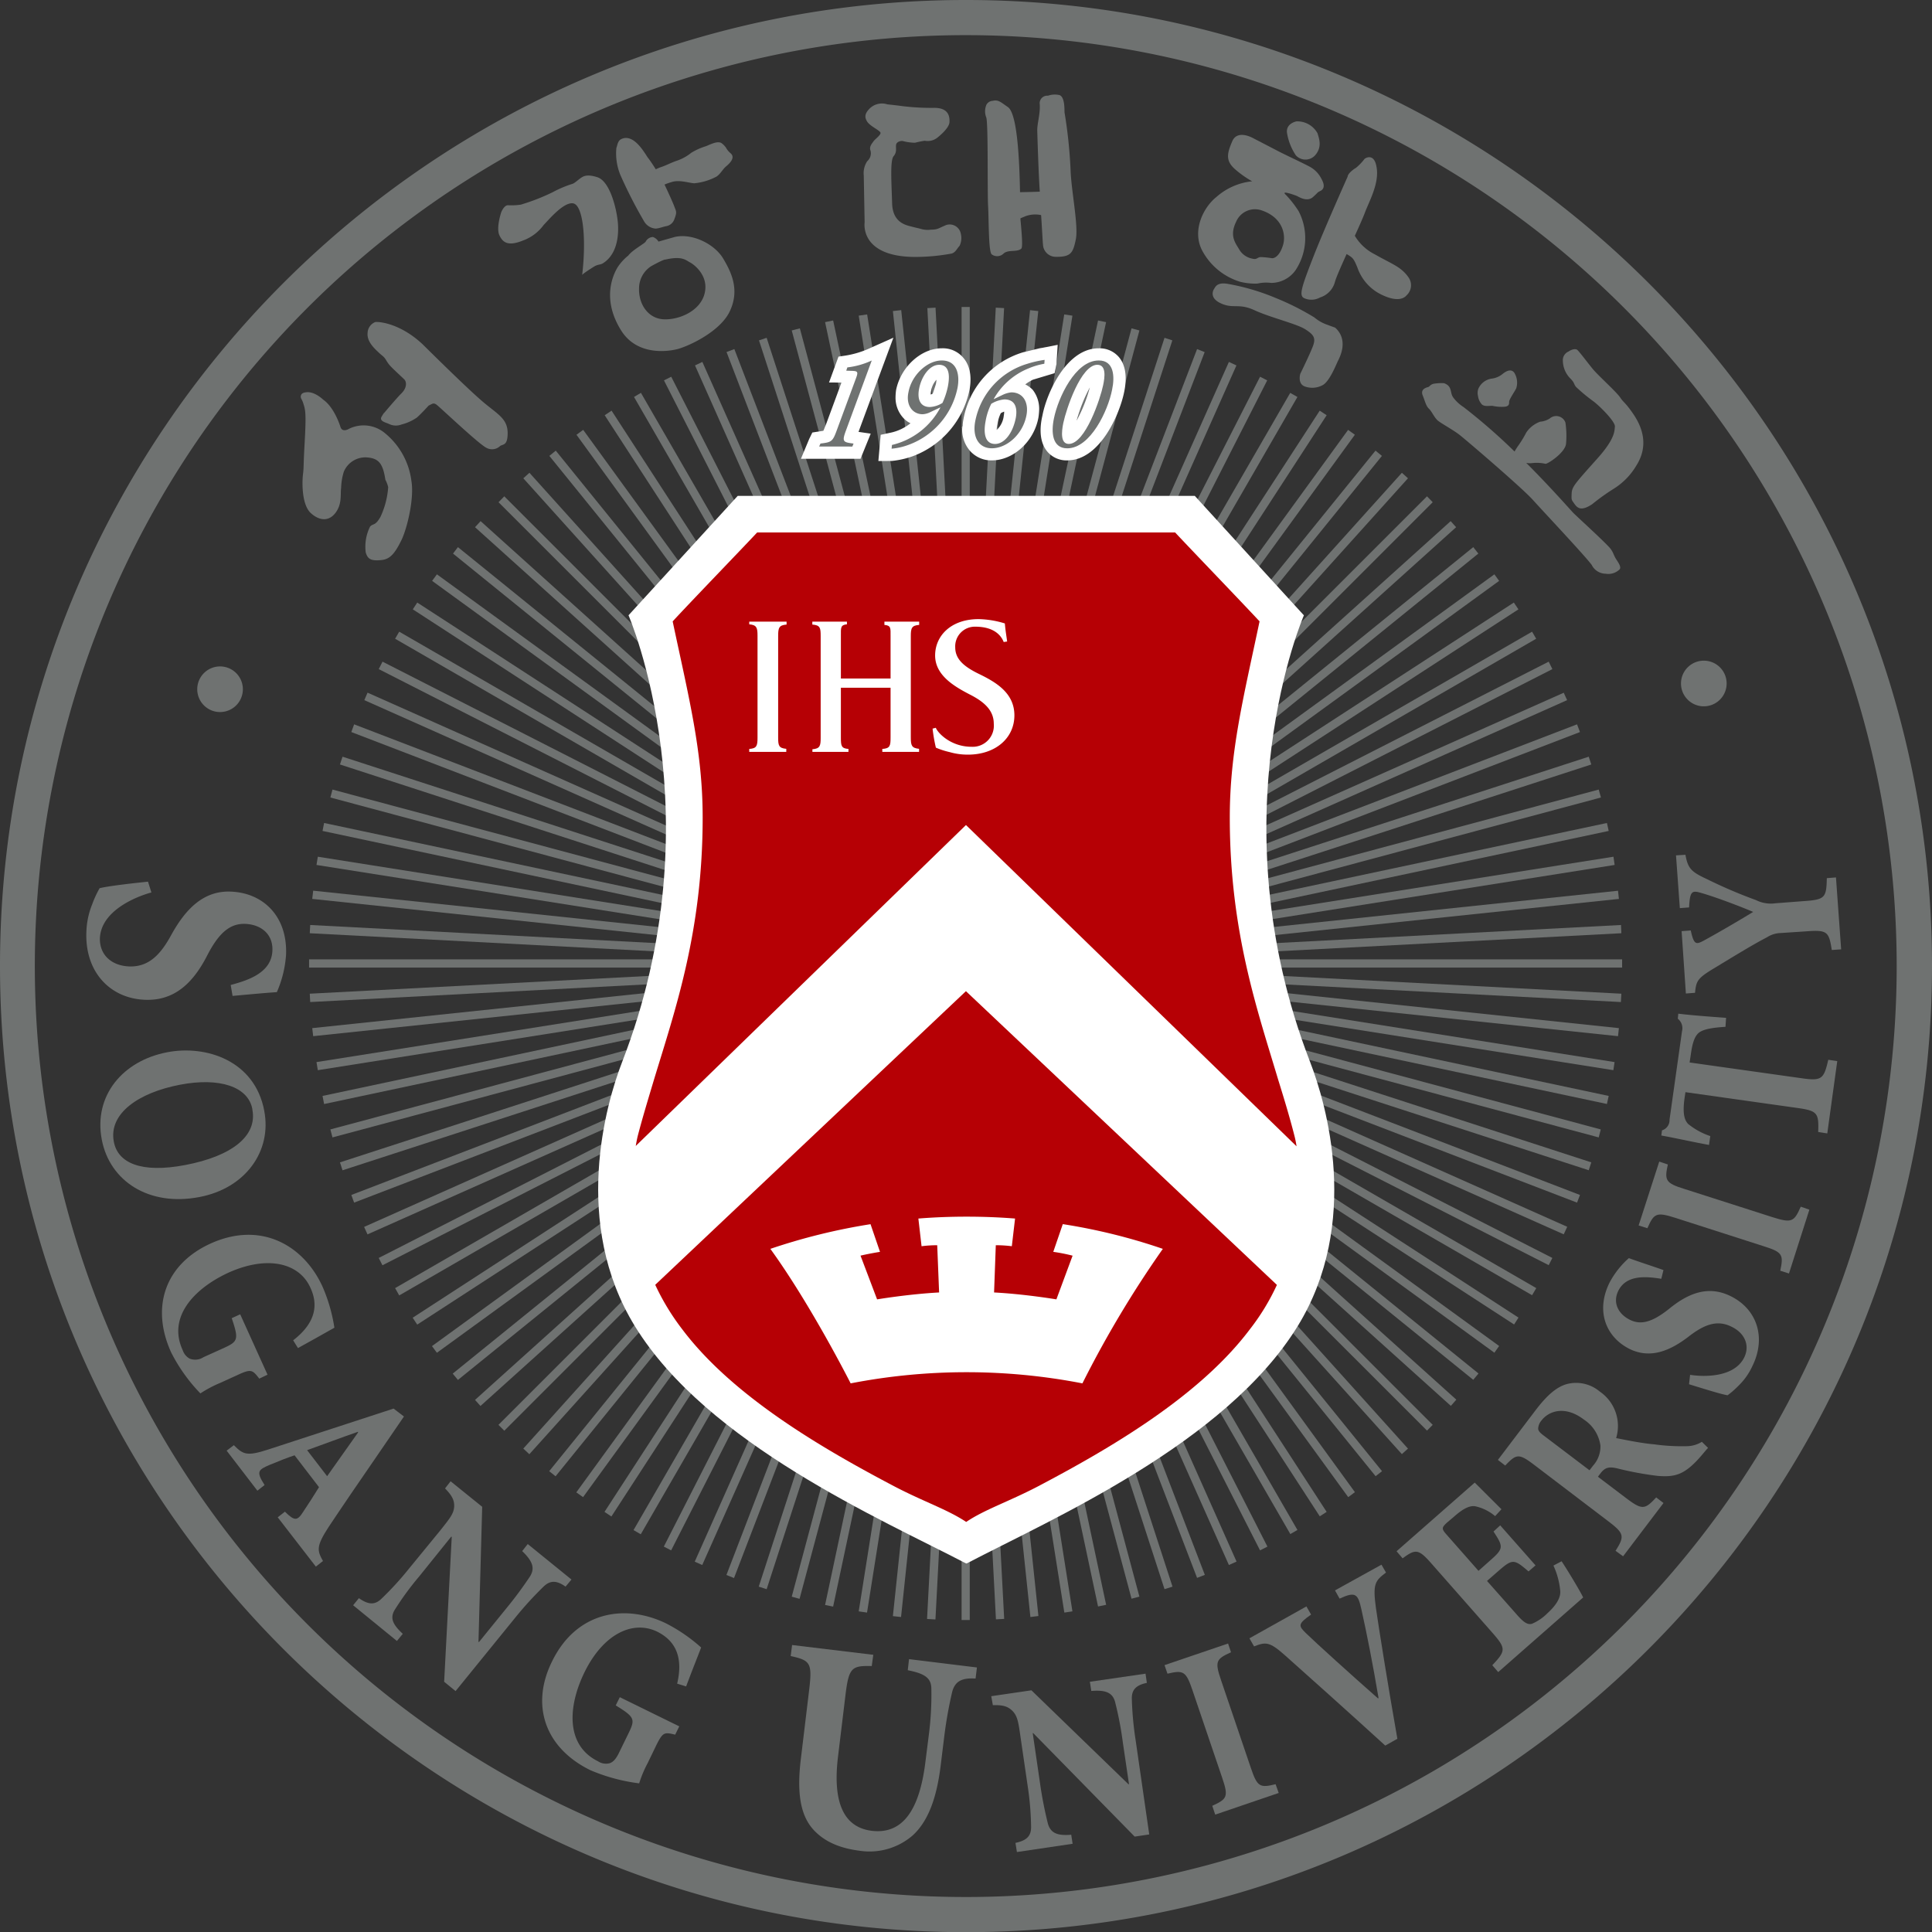<svg id="레이어_1" xmlns="http://www.w3.org/2000/svg" viewBox="0 0 335.749 335.778"><rect x="0" y="0" width="335.749" height="335.778" fill="#333333" stroke="none"/><rect x="167.109" y="53.347" width="1.416" height="228.184" style="fill:#6f7271"></rect><polygon points="173.078 281.415 161.159 53.545 162.58 53.463 174.509 281.337 173.078 281.415" style="fill:#6f7271"></polygon><polygon points="179.066 281.01 155.17 54.055 156.615 53.892 180.459 280.836 179.066 281.01" style="fill:#6f7271"></polygon><polygon points="184.963 280.239 149.23 54.855 150.694 54.643 186.37 280.027 184.963 280.239" style="fill:#6f7271"></polygon><polygon points="190.822 279.179 143.386 55.982 144.788 55.693 192.228 278.89 190.822 279.179" style="fill:#6f7271"></polygon><polygon points="196.642 277.83 137.59 57.428 139.002 57.062 198.009 277.464 196.642 277.83" style="fill:#6f7271"></polygon><polygon points="202.374 276.173 131.9 59.152 133.23 58.704 203.762 275.73 202.374 276.173" style="fill:#6f7271"></polygon><polygon points="208.031 274.208 126.259 61.176 127.618 60.665 209.38 273.687 208.031 274.208" style="fill:#6f7271"></polygon><polygon points="213.562 271.972 120.781 63.503 122.058 62.896 214.891 271.375 213.562 271.972" style="fill:#6f7271"></polygon><polygon points="218.977 269.428 115.385 66.104 116.648 65.469 220.258 268.773 218.977 269.428" style="fill:#6f7271"></polygon><polygon points="224.238 266.595 110.182 68.986 111.382 68.268 225.471 265.882 224.238 266.595" style="fill:#6f7271"></polygon><polygon points="229.354 263.512 105.085 72.16 106.28 71.365 230.549 262.741 229.354 263.512" style="fill:#6f7271"></polygon><polygon points="234.297 260.178 100.181 75.552 101.351 74.704 235.463 259.311 234.297 260.178" style="fill:#6f7271"></polygon><polygon points="239.057 256.536 95.469 79.228 96.582 78.313 240.174 255.668 239.057 256.536" style="fill:#6f7271"></polygon><rect x="288.817" y="183.558" width="1.429" height="228.185" transform="translate(-246.516 139.946) rotate(-41.997)" style="fill:#6f7271"></rect><polygon points="247.989 248.615 86.638 87.278 87.635 86.252 248.982 247.614 247.989 248.615" style="fill:#6f7271"></polygon><polygon points="252.132 244.318 82.552 91.619 83.521 90.564 253.086 243.239 252.132 244.318" style="fill:#6f7271"></polygon><polygon points="256.025 239.789 78.727 96.201 79.58 95.083 256.94 238.691 256.025 239.789" style="fill:#6f7271"></polygon><polygon points="259.697 235.077 75.094 100.946 75.928 99.81 260.525 233.911 259.697 235.077" style="fill:#6f7271"></polygon><polygon points="263.126 230.173 71.741 105.894 72.512 104.714 263.888 228.978 263.126 230.173" style="fill:#6f7271"></polygon><polygon points="266.249 225.086 68.663 111.001 69.376 109.777 266.98 223.852 266.249 225.086" style="fill:#6f7271"></polygon><polygon points="269.139 219.863 65.82 116.281 66.475 114.985 269.775 218.61 269.139 219.863" style="fill:#6f7271"></polygon><polygon points="271.75 214.506 63.315 121.672 63.874 120.372 272.357 213.195 271.75 214.506" style="fill:#6f7271"></polygon><polygon points="274.063 208.994 61.055 127.218 61.542 125.878 274.573 207.665 274.063 208.994" style="fill:#6f7271"></polygon><polygon points="276.096 203.367 59.08 132.854 59.524 131.501 276.539 201.999 276.096 203.367" style="fill:#6f7271"></polygon><polygon points="277.83 197.663 57.413 138.592 57.779 137.214 278.187 196.275 277.83 197.663" style="fill:#6f7271"></polygon><polygon points="279.256 191.853 56.05 144.403 56.325 143.02 279.564 190.455 279.256 191.853" style="fill:#6f7271"></polygon><polygon points="280.374 185.98 55 150.314 55.231 148.883 280.586 184.573 280.374 185.98" style="fill:#6f7271"></polygon><polygon points="281.184 180.069 54.263 156.216 54.426 154.785 281.338 178.671 281.184 180.069" style="fill:#6f7271"></polygon><polygon points="281.684 174.138 53.834 162.18 53.906 160.749 281.762 172.688 281.684 174.138" style="fill:#6f7271"></polygon><rect x="53.713" y="166.723" width="228.183" height="1.426" style="fill:#6f7271"></rect><polygon points="53.906 174.138 53.834 172.688 281.704 160.749 281.762 162.18 53.906 174.138" style="fill:#6f7271"></polygon><polygon points="54.426 180.069 54.263 178.671 281.184 154.795 281.338 156.216 54.426 180.069" style="fill:#6f7271"></polygon><polygon points="55.231 185.98 55 184.573 280.393 148.883 280.596 150.314 55.231 185.98" style="fill:#6f7271"></polygon><polygon points="56.325 191.862 56.05 190.455 279.256 143.02 279.564 144.403 56.325 191.862" style="fill:#6f7271"></polygon><polygon points="57.779 197.663 57.413 196.275 277.83 137.214 278.215 138.592 57.779 197.663" style="fill:#6f7271"></polygon><polygon points="59.524 203.377 59.08 201.999 276.096 131.501 276.539 132.854 59.524 203.377" style="fill:#6f7271"></polygon><polygon points="61.542 208.994 61.055 207.665 274.063 125.878 274.573 127.218 61.542 208.994" style="fill:#6f7271"></polygon><polygon points="63.864 214.515 63.277 213.215 271.75 120.386 272.338 121.672 63.864 214.515" style="fill:#6f7271"></polygon><polygon points="66.461 219.883 65.815 218.61 269.139 114.985 269.775 116.281 66.461 219.883" style="fill:#6f7271"></polygon><polygon points="69.376 225.124 68.663 223.852 266.249 109.777 266.962 111.001 69.376 225.124" style="fill:#6f7271"></polygon><polygon points="72.507 230.193 71.717 228.998 263.079 104.714 263.878 105.894 72.507 230.193" style="fill:#6f7271"></polygon><polygon points="75.928 235.087 75.07 233.931 259.697 99.81 260.525 100.946 75.928 235.087" style="fill:#6f7271"></polygon><polygon points="79.58 239.809 78.674 238.71 256.025 95.083 256.911 96.201 79.58 239.809" style="fill:#6f7271"></polygon><polygon points="83.497 244.337 82.552 243.278 252.103 90.564 253.048 91.619 83.497 244.337" style="fill:#6f7271"></polygon><polygon points="87.635 248.635 86.623 247.614 247.989 86.252 248.982 87.278 87.635 248.635" style="fill:#6f7271"></polygon><polygon points="91.99 252.72 90.94 251.738 243.624 82.162 244.684 83.116 91.99 252.72" style="fill:#6f7271"></polygon><polygon points="96.548 256.555 95.44 255.668 239.038 78.313 240.156 79.228 96.548 256.555" style="fill:#6f7271"></polygon><polygon points="101.327 260.178 100.152 259.349 234.278 74.704 235.453 75.552 101.327 260.178" style="fill:#6f7271"></polygon><polygon points="106.251 263.541 105.051 262.741 229.344 71.365 230.549 72.16 106.251 263.541" style="fill:#6f7271"></polygon><polygon points="111.353 266.634 110.1 265.902 224.218 68.277 225.471 68.986 111.353 266.634" style="fill:#6f7271"></polygon><polygon points="116.633 269.428 115.361 268.773 218.977 65.469 220.22 66.104 116.633 269.428" style="fill:#6f7271"></polygon><polygon points="122.038 271.972 120.733 271.393 213.562 62.896 214.872 63.503 122.038 271.972" style="fill:#6f7271"></polygon><polygon points="127.56 274.237 126.24 273.706 208.031 60.665 209.351 61.19 127.56 274.237" style="fill:#6f7271"></polygon><polygon points="133.23 276.173 131.857 275.73 202.374 58.704 203.733 59.152 133.23 276.173" style="fill:#6f7271"></polygon><polygon points="138.949 277.85 137.59 277.474 196.642 57.062 198.009 57.428 138.949 277.85" style="fill:#6f7271"></polygon><polygon points="144.783 279.199 143.386 278.919 190.822 55.693 192.219 55.982 144.783 279.199" style="fill:#6f7271"></polygon><polygon points="150.675 280.239 149.23 280.027 184.944 54.643 186.37 54.855 150.675 280.239" style="fill:#6f7271"></polygon><polygon points="156.587 281.01 155.17 280.856 179.004 53.901 180.434 54.055 156.587 281.01" style="fill:#6f7271"></polygon><polygon points="162.566 281.434 161.106 281.348 173.049 53.463 174.494 53.545 162.566 281.434" style="fill:#6f7271"></polygon><path d="M289.544,130.222c-92.564.019-167.87,75.33-167.827,167.913,0,92.592,75.359,167.9,167.889,167.865,92.6-.009,167.86-75.34,167.86-167.952C457.457,205.485,382.136,130.193,289.544,130.222Zm0,329.669A161.78,161.78,0,1,1,451.329,298.1,161.783,161.783,0,0,1,289.544,459.891Z" transform="translate(-121.717 -130.222)" style="fill:#6f7271"></path><path d="M276.974,188.907l-4.606,2.052a16.293,16.293,0,0,1-3.7,1.055l-1.233.183-1.647,4.49s1.358.01,2.153.02c-.679,1.879-2.751,7.467-2.751,7.467-.034.01-.255.655-.39.911l-1.913.3-.544,1.118-1.436,3.445h10.354l1.772-4.365s-1.387-.2-2.119-.308C271.569,203.481,276.974,188.907,276.974,188.907Z" transform="translate(-121.717 -130.222)" style="fill:#fff"></path><path d="M289.154,192.434a4.629,4.629,0,0,0-3.768-1.682h-.024c-3.565,0-7.116,3.242-7.916,7.236a9.241,9.241,0,0,0-.1,1.3,5.17,5.17,0,0,0,1.181,3.368,4.152,4.152,0,0,0,1.421,1.122,8.333,8.333,0,0,1-3.618,1.672l-1.566.332-.4,4.553,2.293-.005a15.329,15.329,0,0,0,3.681-.824,15.631,15.631,0,0,0,9.862-11.519C290.435,196.7,290.681,194.226,289.154,192.434Zm-4.7,3.776a3.7,3.7,0,0,1-.111.815s-.3.939-.539,1.618a2.026,2.026,0,0,1-.342.14v-.019a2.332,2.332,0,0,1,.053-.559A3.789,3.789,0,0,1,284.456,196.21Z" transform="translate(-121.717 -130.222)" style="fill:#fff"></path><path d="M299.892,197.025a7.946,7.946,0,0,1,1.32-.815l3.773-1.137.322-1.541.217-3.382-2.65.515-.515.087-2.818.684a14.878,14.878,0,0,0-10.387,11.606,6.907,6.907,0,0,0-.145,1.267,2.1,2.1,0,0,1-.178.241s.159-.043.159-.063c0,.063-.068.15-.068.174a5.662,5.662,0,0,0,1.282,3.815,4.932,4.932,0,0,0,3.873,1.754c3.734,0,7.343-3.276,8.1-7.438a11.706,11.706,0,0,0,.13-1.383,5.385,5.385,0,0,0-1.123-3.445A4.683,4.683,0,0,0,299.892,197.025Zm-3.666,4.774a3.229,3.229,0,0,1-.067.636,4,4,0,0,1-1.234,2.51h0a4.64,4.64,0,0,1,.14-1.05,6.541,6.541,0,0,1,.578-1.874,3.161,3.161,0,0,1,.583-.265Z" transform="translate(-121.717 -130.222)" style="fill:#fff"></path><path d="M316.2,192.323a4.41,4.41,0,0,0-3.516-1.571h-.039c-5.637,0-9.058,7.882-9.771,11.683-.438,1.874-.636,4.466.825,6.239a4.377,4.377,0,0,0,3.483,1.556c5.656,0,9.095-7.973,9.885-11.837C317.453,196.586,317.626,194.071,316.2,192.323Zm-5.087,5.217a26.4,26.4,0,0,1-2.294,5.777A27.288,27.288,0,0,1,311.113,197.54Z" transform="translate(-121.717 -130.222)" style="fill:#fff"></path><path d="M264.072,207.821l.227-.52c1.951-.226,2.124-.347,2.862-2.375l3.218-8.716c.539-1.4.458-1.507-.708-1.541l-.892-.029.193-.569a13.758,13.758,0,0,0,4.24-1.2l-4.443,12.059c-.756,2.028-.606,2.149,1.282,2.375l-.212.52Z" transform="translate(-121.717 -130.222)" style="fill:#6f7271"></path><path d="M284.914,193.619c2.187,0,1.715,2.794,1.522,3.8a13.25,13.25,0,0,1-.934,2.823,4.494,4.494,0,0,1-2.188.713c-1.691,0-2.216-1.358-1.879-3.141.391-2.12,1.788-4.191,3.479-4.191Zm.448-.752c-2.481,0-5.232,2.525-5.772,5.526-.477,2.216.694,3.816,2.472,3.816a3.31,3.31,0,0,0,1.286-.347l1.807-.853a12.851,12.851,0,0,1-8.431,6.538l-.063.65a11.294,11.294,0,0,0,2.973-.679,13.376,13.376,0,0,0,8.489-9.915c.409-2.159-.02-4.736-2.737-4.736Z" transform="translate(-121.717 -130.222)" style="fill:#6f7271"></path><path d="M296.269,199.636c2.1,0,2.226,1.8,1.981,3.189-.521,2.674-1.981,4.548-3.6,4.548-1.826,0-2.024-1.99-1.667-3.883a10.772,10.772,0,0,1,1-3.093,5.2,5.2,0,0,1,2.288-.761Zm6.986-6.875a18.954,18.954,0,0,0-3.064.7,12.98,12.98,0,0,0-9,9.991c-.51,2.708.6,4.674,2.886,4.674,2.6,0,5.4-2.419,6.023-5.748.409-2.149-.516-3.97-2.645-3.97a4.653,4.653,0,0,0-1.426.405l-1.576.756-.034-.024a12.179,12.179,0,0,1,6.037-5.3,12.351,12.351,0,0,1,2.746-.809Z" transform="translate(-121.717 -130.222)" style="fill:#6f7271"></path><path d="M312.423,193.619c1.561,0,1.311,2.1,1,3.55-.454,2.241-3.084,10.2-5.965,10.2-1.455,0-1.282-2.057-.954-3.647.5-2.361,3.045-10.107,5.916-10.107Zm.222-.752c-4.076,0-7.043,6.528-7.757,10-.544,2.519-.3,5.266,2.294,5.266,4.047,0,7.091-6.577,7.794-10.166.511-2.375.309-5.1-2.292-5.1Z" transform="translate(-121.717 -130.222)" style="fill:#6f7271"></path><path d="M349.4,314.8c-16.457-42.5-1.088-77.643-1.088-77.643L329.352,216.4H249.918l-18.977,20.75s15.354,35.14-1.113,77.643c-2.824,7.289-8.773,28.015,2.225,45.9,12.551,20.428,42.763,33.522,57.592,41.25v-.193l.029.193c14.771-7.728,44.968-20.822,57.553-41.25C358.231,342.81,352.218,322.084,349.4,314.8Z" transform="translate(-121.717 -130.222)" style="fill:#fff"></path><path d="M148.027,285.315c-2.876.785-8.759,3.257-8.951,7.968-.063,2.9,2.033,4.761,5.087,4.89,3.194.106,5.29-1.768,7.251-5.357,2.5-4.572,5.637-7.848,10.425-7.646,5.6.217,9.868,4.274,9.588,11a19.465,19.465,0,0,1-1.6,6.47c-1.9.12-4.216.342-7.694.655l-.328-1.9c3.132-.838,7.111-2.162,7.251-5.983.12-2.9-2.033-4.538-4.741-4.635-2.6-.091-4.543,1.528-6.557,5.425-2.447,4.8-5.694,7.979-10.864,7.766-6.08-.241-10.445-4.875-10.166-11.789a13.821,13.821,0,0,1,1.012-4.808,18,18,0,0,1,1.287-2.794c1.358-.342,4.928-.776,8.411-1.137Z" transform="translate(-121.717 -130.222)" style="fill:#6f7271"></path><path d="M165.573,323.047c.892,4.607-3.589,8.094-11.659,9.636-7.66,1.465-11.726-.347-12.415-4.047-.944-4.894,4.288-8.527,11.49-9.905,6.914-1.33,11.876.356,12.584,4.24Zm2.067.213c-1.642-8.726-10.093-11.467-16.828-10.181-7.747,1.461-12.864,7.54-11.409,15.181,1.374,7.217,8.171,11.669,16.939,9.992,8.075-1.522,12.633-8.016,11.3-14.954Z" transform="translate(-121.717 -130.222)" style="fill:#6f7271"></path><path d="M159.975,370.551a20.8,20.8,0,0,0-3.435,1.821,29.263,29.263,0,0,1-5.083-7.131c-3.613-7.968-.973-15.339,6.827-18.9,8.8-4,16.222.317,19.483,7.477a28.693,28.693,0,0,1,2.062,7.14c-1.243.693-3.165,1.792-6.33,3.536l-.834-1.349c4.182-3.237,4.264-6.427,2.987-9.154-1.918-4.249-7.366-5.675-14.212-2.611-6.023,2.775-10.628,7.747-7.974,13.47a2.6,2.6,0,0,0,1.219,1.484,2.626,2.626,0,0,0,2.4-.26l3.46-1.561c2.529-1.156,2.712-1.474,1.44-5.213l1.474-.674,4.75,10.493-1.435.684c-1.2-1.542-1.392-1.734-3.8-.617Z" transform="translate(-121.717 -130.222)" style="fill:#6f7271"></path><path d="M175.088,382.238c2.915-1.05,5.777-2.129,8.817-3.189l.048.1-5.386,7.611Zm2.067,6.427c-.756,1.253-1.97,3.123-2.688,4.191-1.055,1.668-1.5,1.783-3.238.068l-1.247.983,6.624,8.566,1.238-.973c-1-1.812-1.238-2.5.973-5.9,2.409-3.623,5.425-8.036,8.422-12.382l4.678-6.832-1.8-1.377-21.873,7.14c-3.628,1.176-4.283.838-5.887-.781l-1.253.954,5.343,6.957,1.248-.983c-1.518-2.37-1.108-2.64.887-3.507,1.594-.665,3.295-1.33,4.326-1.657Z" transform="translate(-121.717 -130.222)" style="fill:#6f7271"></path><path d="M198.2,396.22c1.691-2.13,2.361-2.93,2.443-4.153.067-1.244-.511-2.072-1.585-3.19l.968-1.233,5.488,4.432-.646,23.453.077.067,4.668-5.752a68.117,68.117,0,0,0,4.24-5.713c.814-1.369.487-2.554-1.388-4.356l.964-1.224,7.6,6.167L220,405.952c-1.484-1.061-2.626-1.157-3.806-.02a61.728,61.728,0,0,0-4.862,5.319l-10.444,12.854-1.985-1.619,1.32-25.187-.087-.039-5.569,6.918a50.609,50.609,0,0,0-4.182,5.695c-.906,1.4-.573,2.535,1.33,4.278l-1.022,1.244-7.607-6.206,1-1.233c1.6,1.117,2.732,1.253,3.922.1a53.974,53.974,0,0,0,4.808-5.261Z" transform="translate(-121.717 -130.222)" style="fill:#6f7271"></path><path d="M234.284,436.592a20.157,20.157,0,0,0-1.489,3.547,31.618,31.618,0,0,1-8.45-2.275c-7.886-3.844-10.493-11.273-6.677-18.943,4.254-8.691,12.7-10.031,19.82-6.571a28.861,28.861,0,0,1,6.075,4.181c-.52,1.368-1.354,3.43-2.611,6.764l-1.556-.481c1.219-5.165-.771-7.689-3.474-9.039-4.177-2.023-9.313.309-12.627,7.053-2.9,5.927-3.3,12.691,2.341,15.475a2.515,2.515,0,0,0,1.9.366c.563-.115,1.127-.578,1.69-1.715l1.677-3.43c1.224-2.515,1.19-2.861-2.182-4.933l.708-1.427,10.334,5.069-.713,1.445c-1.893-.462-2.144-.462-3.315,1.908Z" transform="translate(-121.717 -130.222)" style="fill:#6f7271"></path><path d="M262.338,423.873c.559-4.682.2-5.1-3.214-5.858l.246-1.917,14.111,1.7-.269,1.956c-3.44-.086-3.975.241-4.549,4.895l-1.324,10.936c-.916,7.68.876,12.18,5.873,12.8,5.362.645,8.3-3.576,9.327-11.988l.631-4.991a54.2,54.2,0,0,0,.4-7.718c-.019-1.792-1.035-2.611-4.1-3.208l.221-1.928L291.49,420l-.236,1.927c-2.37-.154-3.541.463-4.047,2.245a73.829,73.829,0,0,0-1.363,7.564l-.641,5.2c-.617,5.107-1.932,9.558-4.861,12.237a11.444,11.444,0,0,1-9.221,2.679c-3.156-.4-6.061-1.417-8.157-3.787-2.139-2.457-2.8-6.263-2.066-12.227Z" transform="translate(-121.717 -130.222)" style="fill:#6f7271"></path><path d="M299.074,432.141c-.377-2.689-.536-3.681-1.393-4.577-.9-.9-1.846-1.05-3.425-1.012l-.275-1.561,6.981-1.021,16.858,16.323h.1l-1.079-7.305a59.714,59.714,0,0,0-1.35-7.033c-.424-1.5-1.522-2.1-4.124-1.87l-.25-1.6,9.674-1.407.231,1.6c-1.84.386-2.659,1.157-2.611,2.8a57.4,57.4,0,0,0,.664,7.188l2.361,16.352-2.533.375-17.624-17.98h-.092l1.287,8.827a68.813,68.813,0,0,0,1.358,6.928c.477,1.57,1.542,2.11,4.047,1.9l.241,1.571-9.679,1.435-.255-1.59c1.884-.395,2.742-1.147,2.717-2.775a50.871,50.871,0,0,0-.6-7.159Z" transform="translate(-121.717 -130.222)" style="fill:#6f7271"></path><path d="M328.939,423.931c-1.118-3.3-1.571-3.5-4.336-2.852l-.511-1.484,11.042-3.758.511,1.523c-2.611,1.176-2.852,1.58-1.715,4.895l5.164,15.2c1.118,3.314,1.562,3.5,4.3,2.833l.539,1.522L332.9,445.572l-.511-1.531c2.592-1.186,2.852-1.571,1.715-4.895Z" transform="translate(-121.717 -130.222)" style="fill:#6f7271"></path><path d="M362.451,433.576c-5.916-5.405-14.184-12.805-17.47-15.725-2.62-2.322-3.3-2.322-5.328-1.513l-.809-1.406,9.906-5.54.809,1.416c-2.332,1.638-2.2,1.946-.906,3.218,1.6,1.57,7.988,7.352,12.526,11.341l.106-.058c-.954-5.7-2.111-11.553-2.968-15.349-.607-2.766-1.011-3.209-3.8-1.927l-.8-1.426,8.075-4.471.789,1.368c-1.907,1.436-2.321,1.965-1.753,6.147.453,3.2,2.149,13.8,3.729,22.74Z" transform="translate(-121.717 -130.222)" style="fill:#6f7271"></path><path d="M370.525,401.991c-2.293-2.621-2.8-2.621-5.058-.954l-1.05-1.233L378,387.875c.521.5,2.7,2.7,4.645,4.626l-1.1,1.2a7.934,7.934,0,0,0-3.507-1.725c-.964-.116-2.062.424-3.633,1.812l-1.165.983c-.983.905-1.06,1.1-.135,2.138l5.55,6.3,1.908-1.7c2.5-2.178,2.456-2.448.7-5.136l1.166-1.069,6.138,6.956-1.215,1.051c-2.514-2.159-2.765-2.245-5.27-.048l-1.946,1.7,4.913,5.549c1.321,1.542,2.073,2.14,2.911,1.89a8.378,8.378,0,0,0,2.659-1.812c1.253-1.137,2.332-2.506,2.245-3.845a13.386,13.386,0,0,0-1.185-4.452l1.417-.751c1,1.493,3.237,5.2,3.748,6.292l-14.762,12.97-1.031-1.195c2.342-2.467,2.4-2.911.115-5.531Z" transform="translate(-121.717 -130.222)" style="fill:#6f7271"></path><path d="M390.047,379.743c-.674-.5-.964-.809-1.022-1.195a2.285,2.285,0,0,1,.588-1.484c1.2-1.571,4.009-2.7,7.372-.135a6.462,6.462,0,0,1,2.861,4.52,4.979,4.979,0,0,1-1.3,3.5l-.6.781Zm11.2,14.877c2.756,2.1,2.814,2.592,1.224,5.107l1.311.954,7.024-9.26-1.272-.973c-1.965,2.129-2.448,2.226-5.242.106l-4.885-3.7.5-.655c.751-.964,1.436-1.108,2.766-.82a56.006,56.006,0,0,0,7.149,1.331c3.025.221,4.721-.107,7.853-3.865.328-.385.569-.693.877-1l-1.079-1.06a5.108,5.108,0,0,1-2.718.762,34.962,34.962,0,0,1-5.6-.328c-2.235-.183-5.309-.838-6.581-1.079a7.242,7.242,0,0,0-2.852-8.094,6.357,6.357,0,0,0-5.9-1.243c-1.734.559-3.353,1.985-5.348,4.625l-6.446,8.5,1.272.982c1.937-2.042,2.361-2.158,5.088-.076Z" transform="translate(-121.717 -130.222)" style="fill:#6f7271"></path><path d="M415.427,369.144c2.428.385,7.669.472,9.4-3.007,1.041-2.129.077-4.268-2.206-5.357-2.39-1.195-4.578-.462-7.237,1.552-3.42,2.688-6.851,4.056-10.425,2.341-4.124-2.043-5.974-6.533-3.566-11.486a15.064,15.064,0,0,1,3.392-4.326c1.465.55,3.3,1.127,6.013,2.072l-.376,1.523c-2.649-.425-6.08-.733-7.477,2.1-1.031,2.12.067,4.066,2.033,5.029,1.937.964,3.931.366,6.774-1.888,3.411-2.8,6.879-4.124,10.724-2.226,4.529,2.226,6.273,7.159,3.739,12.228a11.213,11.213,0,0,1-2.371,3.333,15.817,15.817,0,0,1-1.9,1.667c-1.146-.193-3.95-1.069-6.7-1.917Z" transform="translate(-121.717 -130.222)" style="fill:#6f7271"></path><path d="M412.9,341.875c-3.353-1.069-3.748-.809-4.895,1.792l-1.522-.481,3.584-11.1,1.494.5c-.607,2.756-.424,3.237,2.91,4.268l15.3,4.9c3.334,1.05,3.719.809,4.885-1.831l1.5.52-3.546,11.091-1.513-.482c.588-2.775.423-3.228-2.919-4.268Z" transform="translate(-121.717 -130.222)" style="fill:#6f7271"></path><path d="M414.618,320.022l-.145.973c-.414,2.89.029,3.912.6,4.539a12.224,12.224,0,0,0,3.863,2.12l-.221,1.541c-3.325-.616-6.177-1.272-8.287-1.638l.116-.9a1.848,1.848,0,0,0,1.31-1.86l2.168-15.368a2.1,2.1,0,0,0-.732-2.173l.087-.877c1.792.236,5.3.51,8.305.727l-.106,1.561c-2.361.14-3.748.429-4.49.93-.8.535-1.242,1.744-1.522,3.8l-.222,1.464,19.473,2.741c3.488.5,3.854.15,4.625-3.208l1.561.226-1.734,12.57-1.58-.251c.115-3.218-.068-3.68-3.546-4.163Z" transform="translate(-121.717 -130.222)" style="fill:#6f7271"></path><path d="M431.152,292.368a4.647,4.647,0,0,0-2.37.742c-2.332,1.209-4.953,2.814-9.462,5.545-2.64,1.614-2.833,2.091-3.036,4.1l-1.59.121-.742-10.835,1.591-.121c.549,2.544.944,2.452,2.225,1.783,2.824-1.547,5.945-3.378,8.624-5.006-2.235-.944-6.426-2.554-9.076-3.31-1.542-.443-1.928-.352-2.062,2.53l-1.61.125-.664-9.173,1.638-.1c.424,2.366,1,2.958,3.68,4.2a83.834,83.834,0,0,0,8.556,3.666,5.819,5.819,0,0,0,3.431.559l4.846-.371c3.748-.255,3.98-.569,4.057-3.994l1.59-.125.9,12.5-1.629.111c-.5-3.219-.78-3.522-4.519-3.238Z" transform="translate(-121.717 -130.222)" style="fill:#6f7271"></path><path d="M286.186,169.315c-1.448.59-1.448.81-2.714.82a3.942,3.942,0,0,1-1.658-.118c-.657-.179-.856-.2-1.563-.386-.989-.268-3.43-.623-3.5-4.133-.12-3.771-.358-7.436.266-8.139.608-.721.349-1.373.418-1.92.039-.558.757-.764,1.146-.713a8.722,8.722,0,0,0,2.16.3,14.9,14.9,0,0,1,1.686-.345,2.713,2.713,0,0,0,2.327-.651s1.9-1.486,1.964-2.565c.067-1.118-.241-2.508-2.66-2.5a40.665,40.665,0,0,1-5.515-.3c-1.037-.139-1.856-.228-2.62-.307a3.045,3.045,0,0,0-3.07.72c-1.016,1.015-.8,1.664-.462,2.234.535.911,2.484,1.636,2.344,2.078-.125.473-1.066,1.095-1.261,1.458-.257.348-.726.905-.488,1.511a1.82,1.82,0,0,1-.561,1.879,3.745,3.745,0,0,0-.6,2.48l.15,8.156s-.945,5.92,8.662,6a35.016,35.016,0,0,0,6.472-.591c.687-.217.883-.828,1.368-1.344a3.112,3.112,0,0,0,.218-2.073A1.966,1.966,0,0,0,286.186,169.315Z" transform="translate(-121.717 -130.222)" style="fill:#6f7271"></path><path d="M307.768,159.843a83.875,83.875,0,0,0-1.051-10.081c-.041-.2.143-2.915-1.029-3.047a3.691,3.691,0,0,0-1.86.139,1.313,1.313,0,0,0-1.417,1.526c.095,1.653-.449,3.266-.437,4.513.017.661.235,7.948.445,10.632-1.094.056-2.524.077-3.438.095-.106-5.592-.468-13.671-2.109-14.792-1.246-.846-1.634-1.326-2.668-1.079a1.3,1.3,0,0,0-1.064.675,2.908,2.908,0,0,0-.016,2.237c.346,1.325.168,12.89.307,15.365s.057,8.064.649,8.414a1.586,1.586,0,0,0,2.069-.181c.844-.709,2.345-.162,3.058-.836.305-.287.006-3.288-.108-4.621a4.639,4.639,0,0,1-.043-.638c.209-.1.532-.22.915-.388a4.967,4.967,0,0,1,2.674-.175c.163,2.379.286,4.944.325,5.07a2.218,2.218,0,0,0,2.277,2.181c2.581.03,2.954-.693,3.431-3.041S307.89,163.39,307.768,159.843Z" transform="translate(-121.717 -130.222)" style="fill:#6f7271"></path><path d="M226.519,175.961c2.272-1.428,2.73-4.388,2.6-6.656-.108-2.251-1.279-7.548-3.59-8.284-1.729-.566-2.377-.16-2.606-.041-.518.277-1.231,1.005-1.682,1.178a19.677,19.677,0,0,0-3.466,1.461,35.966,35.966,0,0,1-5.559,2.169,11.408,11.408,0,0,1-2.266.1c-.688.065-1.128,1.227-1.128,1.227s-.933,2.733-.305,4.019c.6,1.286,1.566,1.913,4.114.875a7.692,7.692,0,0,0,3.572-2.7c.83-.829,3.433-4.007,5.1-3.749,1.691.235,2.356,5.91,1.584,12.461-.057.009.13-.255,1.954-1.4C225.639,176.1,225.988,176.3,226.519,175.961Z" transform="translate(-121.717 -130.222)" style="fill:#6f7271"></path><path d="M248.672,156.848a3.438,3.438,0,0,1-.8-.975,3.267,3.267,0,0,0-.695-.724c-.736-.615-2.35.372-2.944.534a10.894,10.894,0,0,0-2.4,1.1,8.1,8.1,0,0,1-2.43,1.351c-.927.3-1.8.773-2.608,1.057a7.957,7.957,0,0,0-1.113.454c-.5-.8-1.013-1.561-1.3-1.926-.391-.412-2.365-4.43-4.688-3.331-.677.317-.682,1.176-.856,1.5a9.812,9.812,0,0,0,.687,4.734,78.883,78.883,0,0,0,4.134,8.082,2.5,2.5,0,0,0,2.035,1.243c.688-.065,1.335-.348,1.854-.43a1.837,1.837,0,0,0,1.394-1.3c.467-1.177.265-1.281-.084-2.226-.326-.856-1.446-3.273-1.659-3.693a9.72,9.72,0,0,1,1.192-.423c1.333-.455,2.89.108,3.944.2a10.152,10.152,0,0,0,3.943-1.19c.707-.521,1.018-1.239,1.629-1.755C249.584,157.742,248.949,157.092,248.672,156.848Z" transform="translate(-121.717 -130.222)" style="fill:#6f7271"></path><path d="M238.991,171.4l-2.838.806a1.866,1.866,0,0,0-.97-.8,1.5,1.5,0,0,0-1.258.805c-.163.328-2.316,1.454-3.021,2.424a8.613,8.613,0,0,0-1.869,2.057c-.725,1.217-2.861,5.5.7,11.074,2.942,4.529,8.6,3.451,9.9,3.072,2.1-.62,7.081-3,8.8-6.3,1.86-3.685.53-6.728-.956-9.243C246,172.656,242.037,170.7,238.991,171.4Zm5.126,10.007c-.834,2.864-4.275,4.36-6.883,4.31-2.868-.034-4.548-2.631-4.459-5.367a4.582,4.582,0,0,1,2.117-3.877c2.333-1.286,2.435-1.136,2.435-1.136,2.907-.675,3.555.086,4.29.481C242.071,176.029,245.083,178.044,244.117,181.4Z" transform="translate(-121.717 -130.222)" style="fill:#6f7271"></path><path d="M346.909,157.21a2.259,2.259,0,0,0,3.331.024c1.309-1.466.7-2.94.446-3.837a4.006,4.006,0,0,0-3.666-2.082s-1.926.348-1.631,2.082A9.845,9.845,0,0,0,346.909,157.21Z" transform="translate(-121.717 -130.222)" style="fill:#6f7271"></path><path d="M337.22,179.187a10.578,10.578,0,0,0,3.036.315,6.729,6.729,0,0,1,2.372-.113,5.214,5.214,0,0,0,4.219-2.19,10.1,10.1,0,0,0,.546-10.281,18.52,18.52,0,0,0-2.214-2.835c-1-.876,1.465.013,1.912.19.393.2,1.783,1.089,2.8.195,1.051-.942.634-.739,1.358-1.1.546-.306.729-.935.153-1.985a4.878,4.878,0,0,0-2.233-2.271c-1.192-.631-4.2-2.036-5.248-2.583s-4.475-2.321-4.475-2.321-2.7-1.537-3.587.568c-.889,2.087-1.2,3.332.428,4.8a17.226,17.226,0,0,0,3.033,2.153,11.059,11.059,0,0,0-6.22,2.732c-2.252,1.8-4.222,5.746-2.527,9.18A11.157,11.157,0,0,0,337.22,179.187Zm-.678-10.443a3.551,3.551,0,0,1,4.5-1.937c3.718,1.3,4.12,4.327,3.669,5.916-.588,2.01-1.521,2.406-1.956,2.373a15.338,15.338,0,0,0-1.962-.2c-.618.04-.613.5-1.46.271a3.338,3.338,0,0,1-2.3-1.66C336.392,172.421,335.348,171.187,336.542,168.744Z" transform="translate(-121.717 -130.222)" style="fill:#6f7271"></path><path d="M366.493,178.424c-1.312-1.88-2.9-2.311-5.853-4a8.429,8.429,0,0,1-3.477-3.224c.805-1.757,1.493-3.324,1.752-4.033.741-1.972,2.538-5.1,2.023-7.916-.428-2.586-2.029-1.483-2.07-1.433a9.433,9.433,0,0,1-1.507,1.575c-.476.261-1.429,1.012-1.446,1.522,0,0-3.911,8.756-5.785,13.491-2.341,5.976-2.759,7.281-1.652,7.681a3.063,3.063,0,0,0,2.637-.169,3.859,3.859,0,0,0,2.6-2.738c.212-.756,1.058-2.685,2.019-4.808,1.127.651,1.24.809,1.888,2.374a8.18,8.18,0,0,0,4.091,4.64c2.827,1.405,4.027.664,4.436.165A2.371,2.371,0,0,0,366.493,178.424Z" transform="translate(-121.717 -130.222)" style="fill:#6f7271"></path><path d="M353.74,187.156s-.629-.218-1.335-.486a6.993,6.993,0,0,1-2.271-1.28,45.134,45.134,0,0,0-6.711-3.38,38.967,38.967,0,0,0-8.179-2.427c-2.076-.417-2.329.569-2.524.819,0,0-1.187,1.622,1.456,2.662,2,.8,2.9-.181,5.66,1.119,2.774,1.257,7.225,2.314,8.721,3.267,1.552.983,1.879,1.575,1.261,3.088-.613,1.55-2.133,4.644-2.133,4.644s-.526,1.728.787,2.2a3.773,3.773,0,0,0,3.024-.191c1.2-.528,2.373-3.493,2.709-4.2C354.554,192.3,356.141,189.317,353.74,187.156Z" transform="translate(-121.717 -130.222)" style="fill:#6f7271"></path><path d="M182.363,204.743s-1.111.708-1.47-.289c0,0-1.007-3.406-3.037-4.8,0,0-1.523-1.486-2.984-1.255-.915.106-.837.6-.9.708.029.459.168.383.423,1.128.4,1.239.553,1.645.272,6.83-.265,4.608-.121,4.044-.287,5.519-.149,1.058-.338,5.316,1.391,6.842,1.494,1.33,3.149,1.463,4.327-.183,1.082-1.546.743-3.068.9-4.225a10.567,10.567,0,0,1,.47-2.821,4.052,4.052,0,0,1,4.135-2.474c1.965.181,2.668,1.109,3.086,3.872a5.146,5.146,0,0,1,.488,1.293,14.487,14.487,0,0,1-1.359,5.191c-.925,1.61-1.276,1.06-1.8,1.675a7.862,7.862,0,0,0-.745,4.474c.336,1.079.8,1.532,2.774,1.317,1.375-.154,2.224-.987,3.422-3.435.986-1.994,2.264-7.26,1.744-10.3a12.781,12.781,0,0,0-4.584-8.3A5.764,5.764,0,0,0,182.363,204.743Z" transform="translate(-121.717 -130.222)" style="fill:#6f7271"></path><path d="M205.192,199.659c-2.846-2.471-10-9.576-10-9.576-3.586-3.393-7.147-3.98-8.241-3.9a2.1,2.1,0,0,0-1.351,1.882c-.162,1.562,1.276,2.793,1.949,3.437s.873.613,1.345,1.436c.5.8.626.905,3.067,3.2.5.511.434,1.57-.511,2.471-.913.92-3.027,3.435-3.027,3.435s.152-.306-.363.541c-.514.818.632,1.031,1.209,1.291a2.7,2.7,0,0,0,2.219.117,8.286,8.286,0,0,0,2.668-1.2c.847-.749,2.05-2.086,2.05-2.086.661-.319.81-.518,1.325-.195.491.327,7.492,6.993,8.757,7.554a2.017,2.017,0,0,0,2.341-.337c.5-.343,1.284-.027,1.31-2.173C209.964,202.816,208,202.156,205.192,199.659Z" transform="translate(-121.717 -130.222)" style="fill:#6f7271"></path><path d="M394.576,195.955c.832.82.6,1.008,1.04,1.519a29.237,29.237,0,0,0,3.021,2.5c1.186.9,3.764,3.5,3.724,4.361-.089.789.069,2.159-3.289,5.837-3.679,4.119-4.18,4.657-4.23,5.816-.045,1.2-.03,1.044.453,1.753.565.8,1.192,1.362,3.1.114a37.872,37.872,0,0,1,3.616-2.607,11.81,11.81,0,0,0,4.063-4.1c1.25-1.964,2.158-4.981-.45-8.88-1.526-2.241-1.678-1.968-2.344-2.97-.684-.994-3.64-3.643-4.679-4.849-1-1.207-2.173-2.816-2.732-3.381-.358-.353-1.124-.076-1.57.248a1.613,1.613,0,0,0-.982,1.619A4.48,4.48,0,0,0,394.576,195.955Z" transform="translate(-121.717 -130.222)" style="fill:#6f7271"></path><path d="M378.569,199.047a2.651,2.651,0,0,0,.692,1.475c.519.445,1.5.149,1.932.251a7.2,7.2,0,0,0,2.127.121c.539-.105.667-.345.657-.777-.034-.458.875-1.685,1.237-2.415a3.278,3.278,0,0,0-.354-2.729c-.391-.5-1.025-.56-2.013.23a3.634,3.634,0,0,1-1.851.811,3,3,0,0,0-2.366,1.76A2.242,2.242,0,0,0,378.569,199.047Z" transform="translate(-121.717 -130.222)" style="fill:#6f7271"></path><path d="M402.583,227.412c-.416-.651-.453-1.069-.9-1.711-.434-.712-5.3-5.131-6.5-6.292-.641-.66-3.852-4.366-8.233-8.745a3.305,3.305,0,0,0,1.03.037,6.945,6.945,0,0,1,2.312.122c.38.061,3.42-1.937,3.576-3.479a15.545,15.545,0,0,0-.108-3.695,1.7,1.7,0,0,0-2.725-.7,3.638,3.638,0,0,1-1.668.557,4.929,4.929,0,0,0-2.413,1.885,18.541,18.541,0,0,1-1.434,2.344c-.2.28-.432.663-.6.953a101.5,101.5,0,0,0-8.885-7.743,6.651,6.651,0,0,1-1.823-1.721c-.546-.855-.094-1.888-1.543-2.409a8.08,8.08,0,0,0-1.638.069c-.754.1-.817.505-1.124.6-.347.093-1.414.379-.935,1.489.438,1.106.575,1.85,1.119,2.325.476.481.876,1.466,1.49,2.013.692.553,2.634,1.6,3.744,2.455s10.975,9.3,12.8,11.352c1.824,2.029,9.118,9.775,10.205,11.281a2.739,2.739,0,0,0,2.417,1.524,2.8,2.8,0,0,0,2.445-.767C403.479,228.763,403.031,228.088,402.583,227.412Z" transform="translate(-121.717 -130.222)" style="fill:#6f7271"></path><path d="M347.034,329.426a17.135,17.135,0,0,0-.347-1.754c-.79-3.121-1.763-6.34-2.823-9.745-3.6-12.069-8.431-25.752-8.431-45.635,0-11.49,2.351-20.7,5.174-34.085-3.2-3.45-11.89-12.464-14.675-15.455H253.3c-2.794,2.991-11.5,12-14.685,15.455,2.833,13.384,5.213,22.6,5.213,34.085,0,19.883-4.827,33.566-8.484,45.635-1.016,3.4-2,6.624-2.809,9.745,0,0-.154.617-.337,1.7l57.389-55.775Z" transform="translate(-121.717 -130.222)" style="fill:#b60005"></path><path d="M235.585,353.5a40.961,40.961,0,0,0,4.7,7.737C249.1,372.94,264.718,382,277.259,388.589c5.034,2.62,9.086,3.95,12.323,6.089v.019h.092v-.019c3.194-2.139,7.26-3.469,12.309-6.089,12.531-6.591,28.131-15.649,36.938-27.356a39.009,39.009,0,0,0,4.7-7.718l-54.041-51.044Z" transform="translate(-121.717 -130.222)" style="fill:#b60005"></path><path d="M253.362,240.688c0-1.378-.144-1.859-1.44-1.971v-.467h6.489v.511c-1.324.106-1.464.564-1.464,2v17.624c0,1.392.1,1.854,1.412,1.97v.535h-6.437v-.515c1.3-.087,1.44-.535,1.44-1.966Z" transform="translate(-121.717 -130.222)" style="fill:#fff"></path><path d="M276.483,248.141V240.8c0-1.412.1-1.879-1.07-1.98v-.569h6.042v.569c-1.325.1-1.455.568-1.455,1.98V258.34c0,1.436.13,1.879,1.435,2.014v.535h-6.388v-.515c1.339-.087,1.436-.535,1.436-1.966v-8.672h-8.634v8.672c0,1.431.073,1.879,1.316,1.966v.515H262.9v-.458c1.305-.111,1.436-.583,1.436-1.956V240.76c0-1.435-.082-1.893-1.451-2v-.511H268.9v.467c-1.133.112-1.051.593-1.051,1.971v7.453Z" transform="translate(-121.717 -130.222)" style="fill:#fff"></path><path d="M284.345,256.7c.352.916,2.621,3.3,6.215,3.3a3.673,3.673,0,0,0,3.859-4.009c0-2.317-1.647-3.8-4.176-5.083-2.645-1.373-6.018-3.314-6.018-6.773,0-3.4,2.732-6.321,7.564-6.321a16.51,16.51,0,0,1,4.553.751c.12,1.364.264,2.106.4,3.141l-.6.087c-.4-1.036-1.575-2.664-4.948-2.664a3.414,3.414,0,0,0-3.473,3.608c0,2.077,1.59,3.368,4.114,4.6,3.016,1.46,6.167,3.339,6.167,7.2,0,3.965-3.3,6.827-8.065,6.827a11.291,11.291,0,0,1-3.2-.443,13.688,13.688,0,0,1-2.38-.771,27.874,27.874,0,0,1-.573-3.305Z" transform="translate(-121.717 -130.222)" style="fill:#fff"></path><path d="M306.411,342.955l-1.653,4.817a30.227,30.227,0,0,1,3.358.665L305.3,356.03s-5.522-.925-10.83-1.2l.3-8.21a22.424,22.424,0,0,1,2.785.174l.563-4.809c-2.775-.221-5.574-.327-8.44-.327-2.795,0-5.6.106-8.364.327l.554,4.809a21.813,21.813,0,0,1,2.722-.174l.328,8.21c-5.28.279-10.777,1.2-10.777,1.2l-2.881-7.6c1.72-.4,3.387-.656,3.387-.656L273,342.964a105.481,105.481,0,0,0-17.407,4.288c7.092,9.79,13.952,23.376,13.952,23.376a105.494,105.494,0,0,1,40.277,0A184.561,184.561,0,0,1,323.8,347.252,101.761,101.761,0,0,0,306.411,342.955Z" transform="translate(-121.717 -130.222)" style="fill:#fff"></path><path d="M421.77,249.219a3.966,3.966,0,1,1-3.749-4.177A3.956,3.956,0,0,1,421.77,249.219Z" transform="translate(-121.717 -130.222)" style="fill:#6f7271"></path><path d="M163.917,250.219a3.964,3.964,0,1,1-3.744-4.177A3.962,3.962,0,0,1,163.917,250.219Z" transform="translate(-121.717 -130.222)" style="fill:#6f7271"></path></svg>